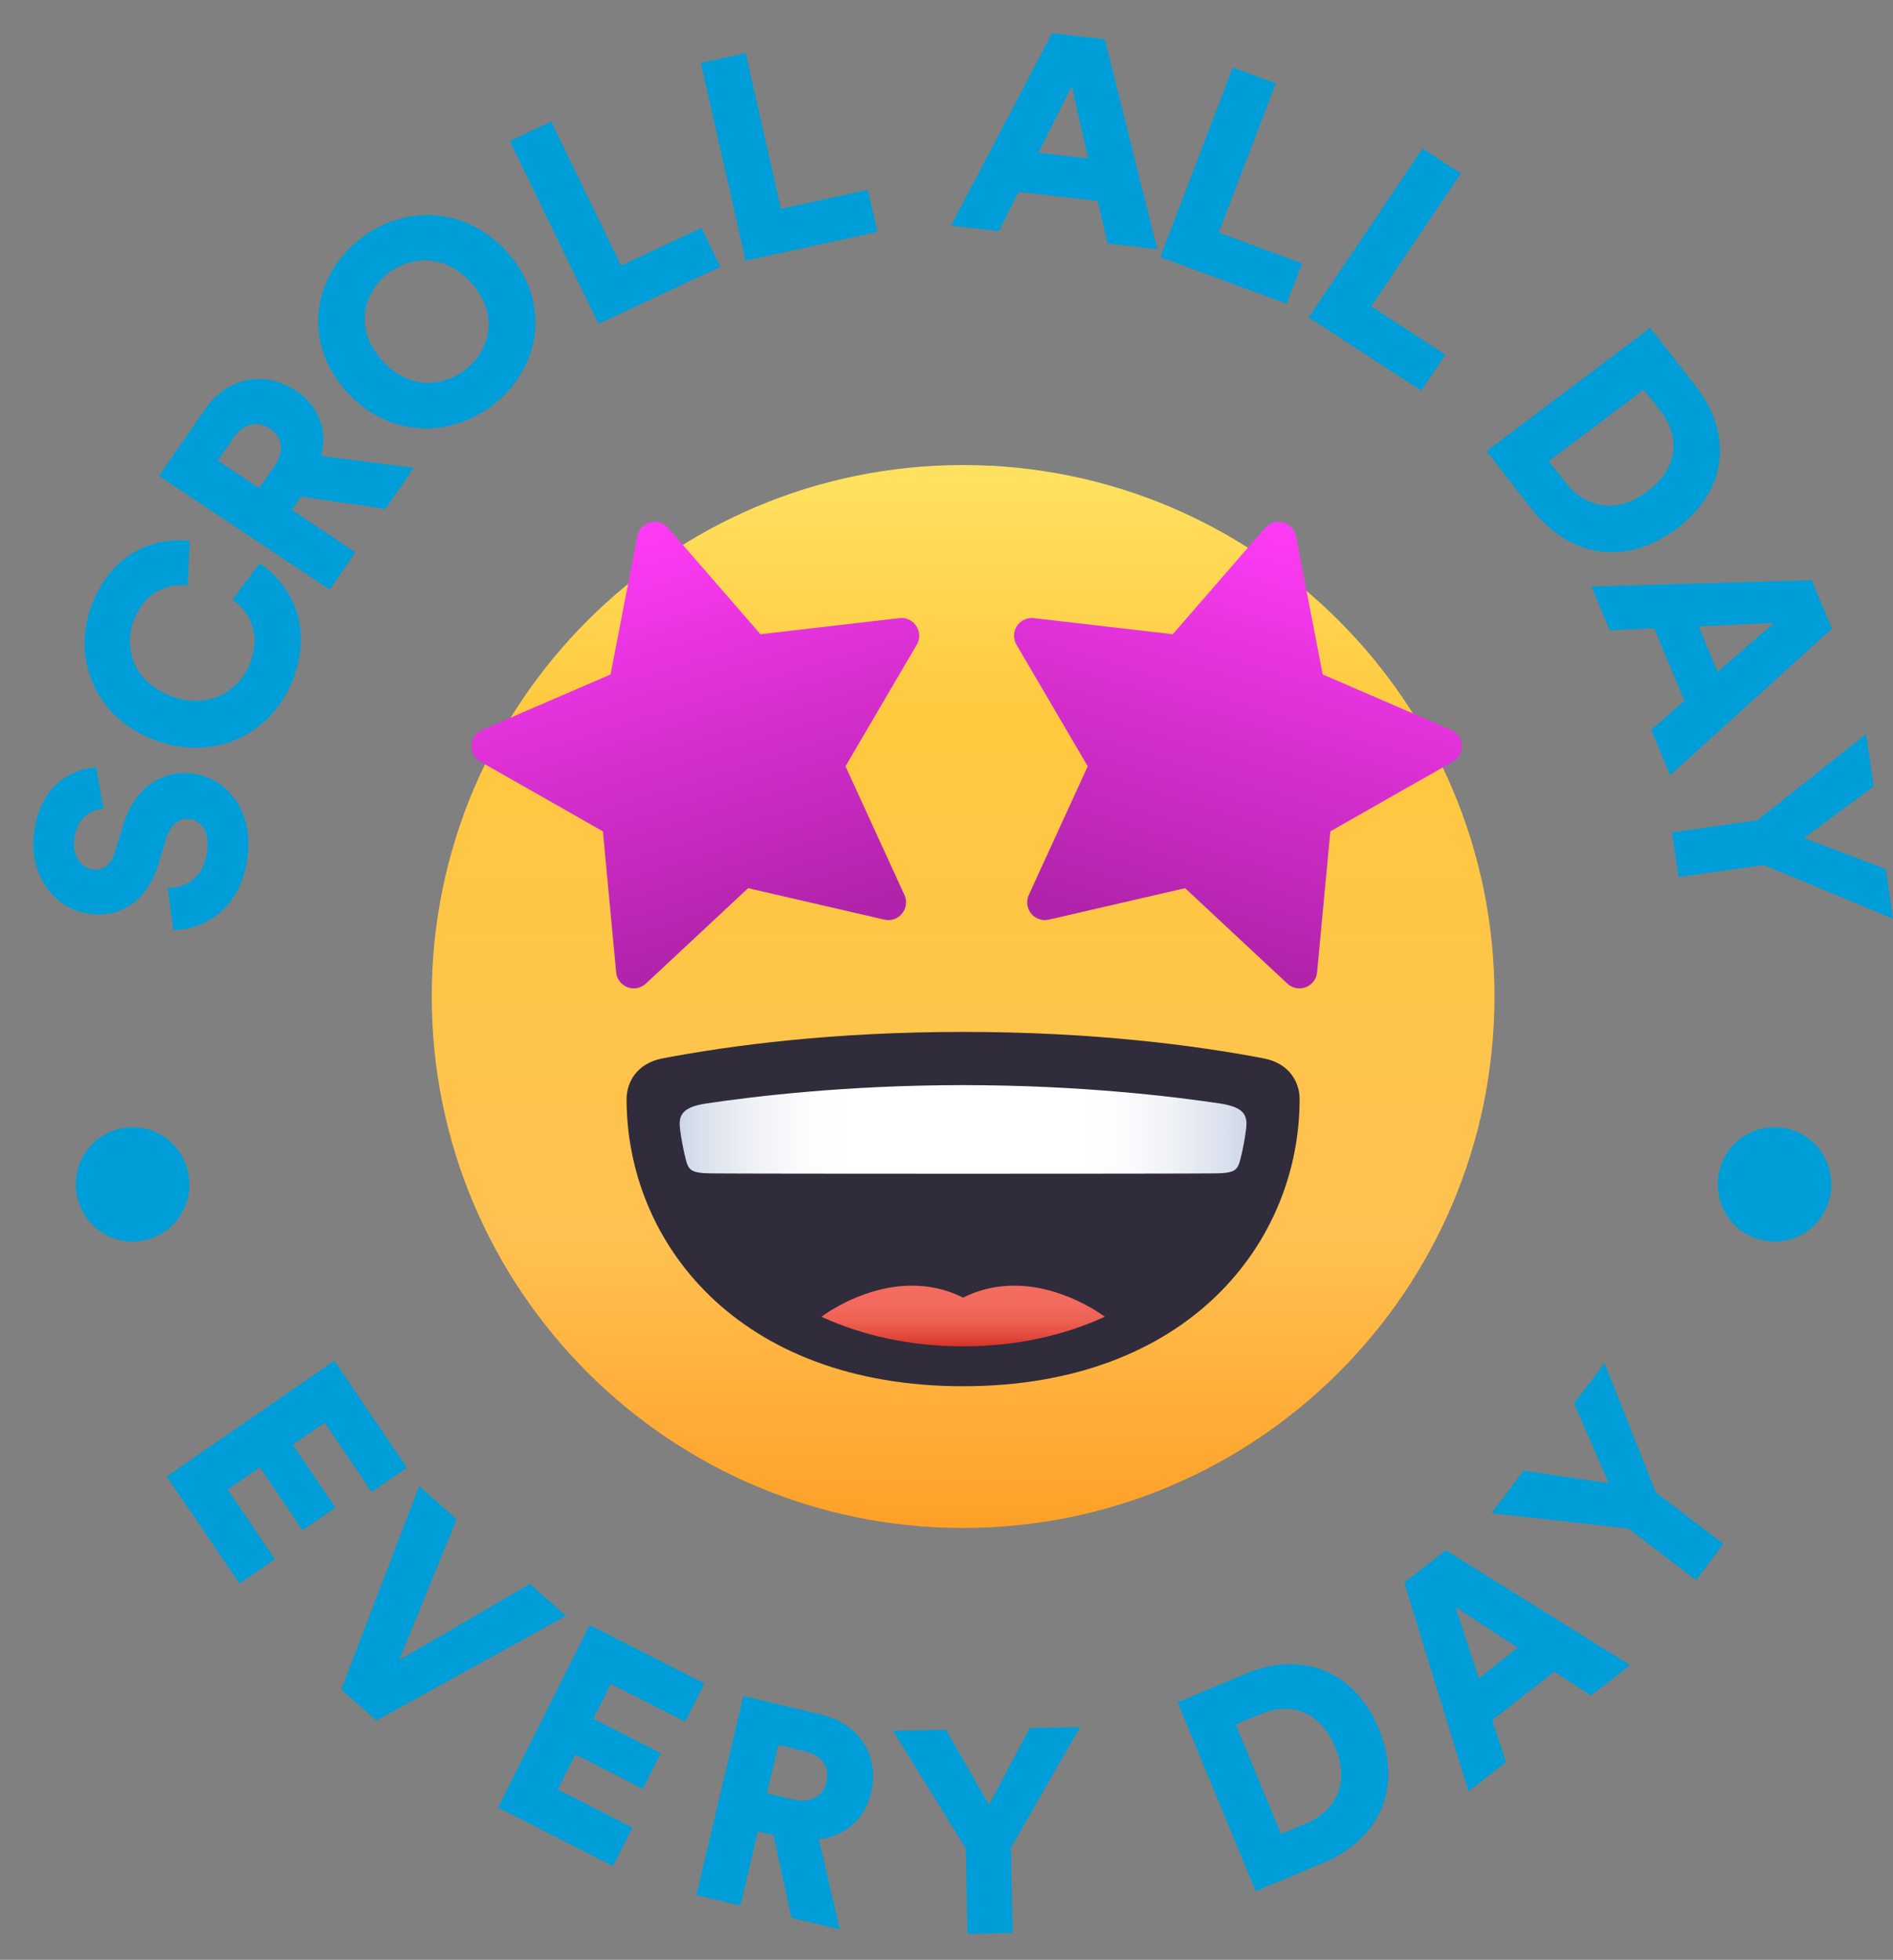 <svg width="57" height="59" viewBox="0 0 57 59" fill="none" xmlns="http://www.w3.org/2000/svg">
<rect x="0" y="0" width="57" height="59" fill="#808080" stroke="none"/>
<g clip-path="url(#clip0_3042_11296)">
<path d="M49.034 46.017L51.07 47.571L51.892 46.476L49.857 44.924L48.314 41.032L47.397 42.251L48.44 44.649L45.876 44.273L44.911 45.555L49.034 46.017ZM43.824 48.377L45.699 49.606L44.528 50.523L43.824 48.377ZM47.912 51.045L49.083 50.128L43.532 46.67L42.285 47.645L44.218 53.933L45.349 53.048L44.934 51.787L46.8 50.327L47.912 51.045ZM39.848 56.081C41.553 55.367 42.243 53.804 41.517 52.048C40.79 50.292 39.201 49.678 37.504 50.39L35.458 51.249L37.809 56.936L39.848 56.081ZM38.574 55.213L37.21 51.916L37.944 51.609C38.812 51.244 39.733 51.461 40.204 52.6C40.675 53.739 40.176 54.541 39.307 54.907L38.574 55.213ZM29.081 55.651L29.13 58.222L30.491 58.195L30.442 55.624L32.522 51.995L31.004 52.025L29.779 54.335L28.485 52.075L26.889 52.104L29.081 55.651ZM23.093 53.986L23.437 52.531L24.217 52.718C24.764 52.849 24.991 53.198 24.884 53.646C24.785 54.069 24.419 54.302 23.872 54.171L23.093 53.986ZM23.831 57.737L25.29 58.088L24.655 55.372C25.446 55.286 26.038 54.774 26.229 53.963C26.481 52.898 25.917 51.905 24.742 51.623L22.384 51.057L20.968 57.051L22.293 57.368L22.82 55.136L23.29 55.249L23.831 57.737ZM18.461 56.181L19.044 55.018L16.797 53.873L17.325 52.819L19.358 53.854L19.899 52.776L17.866 51.741L18.391 50.694L20.632 51.835L21.212 50.68L17.754 48.92L14.995 54.418L18.461 56.181ZM12.021 49.974L13.751 45.735L12.621 44.739L10.276 50.861L11.333 51.796L17.045 48.648L15.956 47.685L12.021 49.974ZM7.212 47.675L8.28 46.938L6.857 44.844L7.825 44.176L9.111 46.068L10.101 45.386L8.814 43.494L9.775 42.831L11.193 44.917L12.254 44.185L10.066 40.967L5.019 44.448L7.212 47.675Z" fill="#009ED8"/>
<path d="M3.993 37.379C4.938 37.379 5.703 36.608 5.703 35.656C5.703 34.705 4.938 33.934 3.993 33.934C3.048 33.934 2.283 34.705 2.283 35.656C2.283 36.608 3.048 37.379 3.993 37.379Z" fill="#009ED8"/>
<path d="M53.433 37.379C54.378 37.379 55.143 36.608 55.143 35.656C55.143 34.705 54.378 33.934 53.433 33.934C52.488 33.934 51.723 34.705 51.723 35.656C51.723 36.608 52.488 37.379 53.433 37.379Z" fill="#009ED8"/>
<path d="M29 46C37.837 46 45 38.837 45 30C45 21.163 37.837 14 29 14C20.163 14 13 21.163 13 30C13 38.837 20.163 46 29 46Z" fill="url(#paint0_linear_3042_11296)"/>
<path d="M39.022 16.142L39.828 20.305L43.697 21.976C43.967 22.093 44.092 22.407 43.975 22.677C43.929 22.783 43.849 22.872 43.749 22.93L40.058 25.028L39.659 29.271C39.631 29.565 39.372 29.78 39.078 29.753C38.961 29.741 38.851 29.692 38.764 29.612L35.685 26.739L31.583 27.686C31.296 27.752 31.009 27.573 30.943 27.286C30.917 27.172 30.93 27.052 30.978 26.944L32.752 23.069L30.607 19.409C30.459 19.154 30.544 18.828 30.798 18.679C30.898 18.621 31.013 18.596 31.128 18.609L35.314 19.093L38.095 15.892C38.288 15.67 38.625 15.646 38.848 15.84C38.938 15.919 38.999 16.024 39.022 16.142Z" fill="url(#paint1_linear_3042_11296)"/>
<path d="M19.19 16.142L18.384 20.305L14.515 21.976C14.244 22.093 14.12 22.407 14.237 22.677C14.283 22.783 14.362 22.872 14.463 22.93L18.154 25.028L18.553 29.271C18.58 29.565 18.84 29.78 19.134 29.753C19.251 29.741 19.362 29.692 19.448 29.612L22.527 26.739L26.629 27.686C26.916 27.752 27.203 27.573 27.268 27.286C27.296 27.172 27.283 27.052 27.234 26.944L25.459 23.069L27.605 19.409C27.754 19.154 27.668 18.828 27.414 18.679C27.314 18.621 27.199 18.596 27.083 18.609L22.898 19.093L20.116 15.892C19.924 15.67 19.587 15.646 19.364 15.84C19.275 15.919 19.213 16.024 19.19 16.142Z" fill="url(#paint2_linear_3042_11296)"/>
<path d="M39.133 33.087C39.133 32.611 38.851 32.015 38.047 31.862C35.982 31.47 32.932 31.066 29 31.066H28.998C25.069 31.066 22.017 31.47 19.953 31.862C19.149 32.015 18.867 32.611 18.867 33.087C18.867 37.395 22.211 41.733 28.998 41.733H29C35.789 41.733 39.133 37.395 39.133 33.087Z" fill="#302C3B"/>
<path d="M24.733 39.642C25.966 40.203 27.388 40.532 29 40.532C30.611 40.532 32.033 40.203 33.267 39.642C33.267 39.642 31.133 37.998 29 39.065C26.867 37.998 24.733 39.642 24.733 39.642Z" fill="url(#paint3_linear_3042_11296)"/>
<path d="M36.736 33.221C35.397 33.02 32.567 32.668 29 32.668C25.432 32.668 22.603 33.02 21.264 33.221C20.475 33.339 20.428 33.626 20.481 34.032C20.515 34.272 20.565 34.565 20.643 34.879C20.729 35.226 20.799 35.318 21.415 35.325C22.6 35.339 35.4 35.339 36.584 35.325C37.2 35.318 37.267 35.226 37.355 34.879C37.433 34.565 37.484 34.272 37.515 34.032C37.573 33.626 37.523 33.339 36.736 33.221Z" fill="url(#paint4_linear_3042_11296)"/>
</g>
<path d="M2.897 23.098L3.116 24.349C2.824 24.362 2.311 24.543 2.233 25.279C2.179 25.784 2.467 26.142 2.807 26.177C3.103 26.208 3.34 26.05 3.463 25.639L3.707 24.843C4.048 23.71 4.87 23.189 5.75 23.279C6.717 23.379 7.617 24.276 7.462 25.722C7.284 27.399 6.1 28.004 5.22 28L5.047 26.728C5.619 26.735 6.156 26.409 6.244 25.579C6.301 25.049 6.074 24.697 5.691 24.657C5.377 24.625 5.124 24.85 5.003 25.244L4.757 26.058C4.447 27.064 3.684 27.617 2.769 27.523C1.601 27.403 0.89 26.309 1.014 25.145C1.176 23.631 2.16 23.152 2.897 23.098Z" fill="#009ED8"/>
<path d="M8.837 20.414C8.221 22.062 6.517 22.951 4.699 22.296C2.881 21.641 2.155 19.84 2.752 18.24C3.395 16.52 4.806 16.166 5.714 16.283L5.651 17.626C5.215 17.569 4.396 17.687 4.019 18.697C3.732 19.464 3.969 20.53 5.194 20.971C6.288 21.365 7.217 20.802 7.537 19.946C7.908 18.952 7.382 18.314 7.004 18.049L7.814 16.957C8.55 17.433 9.501 18.637 8.837 20.414Z" fill="#009ED8"/>
<path d="M11.604 15.324L9.065 14.953L8.79 15.351L10.704 16.627L9.927 17.752L4.786 14.327L6.168 12.326C6.857 11.329 7.996 11.152 8.909 11.761C9.605 12.225 9.874 12.955 9.671 13.724L12.46 14.085L11.604 15.324ZM7.804 14.694L8.261 14.032C8.581 13.57 8.492 13.146 8.13 12.905C7.745 12.649 7.334 12.739 7.014 13.202L6.557 13.864L7.804 14.694Z" fill="#009ED8"/>
<path d="M11.488 10.829C12.332 11.796 13.414 11.633 14.072 11.079C14.724 10.53 15.052 9.505 14.208 8.538C13.364 7.572 12.277 7.728 11.625 8.277C10.966 8.831 10.644 9.863 11.488 10.829ZM10.403 11.755C9.12 10.285 9.416 8.392 10.746 7.271C12.07 6.156 14.021 6.157 15.304 7.626C16.582 9.089 16.285 10.982 14.962 12.097C13.632 13.217 11.681 13.217 10.403 11.755Z" fill="#009ED8"/>
<path d="M21.691 8.033L18.021 9.751L15.349 4.244L16.598 3.659L18.701 7.993L21.122 6.861L21.691 8.033Z" fill="#009ED8"/>
<path d="M26.419 6.982L22.451 7.848L21.102 1.893L22.454 1.598L23.515 6.285L26.132 5.713L26.419 6.982Z" fill="#009ED8"/>
<path d="M33.351 7.333L33.053 6.051L30.669 5.779L30.079 6.959L28.634 6.793L31.677 1L33.269 1.182L34.848 7.504L33.351 7.333ZM32.273 2.593L31.267 4.6L32.764 4.771L32.273 2.593Z" fill="#009ED8"/>
<path d="M38.743 9.144L34.937 7.741L37.12 2.03L38.416 2.508L36.698 7.002L39.208 7.928L38.743 9.144Z" fill="#009ED8"/>
<path d="M42.793 11.76L39.404 9.555L42.834 4.47L43.988 5.22L41.288 9.223L43.523 10.677L42.793 11.76Z" fill="#009ED8"/>
<path d="M46.638 13.88L47.128 14.508C47.71 15.252 48.622 15.53 49.609 14.787C50.596 14.043 50.567 13.1 49.986 12.356L49.495 11.728L46.638 13.88ZM46.125 15.329L44.76 13.582L49.688 9.869L51.059 11.624C52.194 13.078 52.011 14.766 50.489 15.913C48.967 17.06 47.266 16.79 46.125 15.329Z" fill="#009ED8"/>
<path d="M49.718 21.97L50.717 21.094L49.807 18.912L48.47 18.976L47.919 17.654L54.553 17.468L55.161 18.925L50.29 23.339L49.718 21.97ZM53.422 18.75L51.147 18.857L51.718 20.226L53.422 18.75Z" fill="#009ED8"/>
<path d="M52.913 24.696L56.189 22.097L56.419 23.673L54.318 25.228L56.781 26.16L57 27.659L53.109 26.042L50.542 26.403L50.346 25.057L52.913 24.696Z" fill="#009ED8"/>
<defs>
<linearGradient id="paint0_linear_3042_11296" x1="29.008" y1="45.983" x2="29.008" y2="13.983" gradientUnits="userSpaceOnUse">
<stop stop-color="#FFA027"/>
<stop offset="0.272" stop-color="#FFC151"/>
<stop offset="0.763" stop-color="#FFC93F"/>
<stop offset="1" stop-color="#FFE261"/>
</linearGradient>
<linearGradient id="paint1_linear_3042_11296" x1="35.134" y1="28.276" x2="38.983" y2="15.828" gradientUnits="userSpaceOnUse">
<stop stop-color="#B023AA"/>
<stop offset="1" stop-color="#FF3BF6"/>
</linearGradient>
<linearGradient id="paint2_linear_3042_11296" x1="23.073" y1="28.262" x2="19.226" y2="15.815" gradientUnits="userSpaceOnUse">
<stop stop-color="#B023AA"/>
<stop offset="1" stop-color="#FF3BF6"/>
</linearGradient>
<linearGradient id="paint3_linear_3042_11296" x1="28.997" y1="40.532" x2="28.997" y2="38.704" gradientUnits="userSpaceOnUse">
<stop stop-color="#D63324"/>
<stop offset="0.08" stop-color="#DC3F31"/>
<stop offset="0.247" stop-color="#E75346"/>
<stop offset="0.435" stop-color="#EE6155"/>
<stop offset="0.657" stop-color="#F3695D"/>
<stop offset="1" stop-color="#F46C60"/>
</linearGradient>
<linearGradient id="paint4_linear_3042_11296" x1="20.471" y1="34.002" x2="37.537" y2="34.002" gradientUnits="userSpaceOnUse">
<stop stop-color="#CFD7E6"/>
<stop offset="0.037" stop-color="#DAE0EC"/>
<stop offset="0.126" stop-color="#EEF1F6"/>
<stop offset="0.215" stop-color="#FBFCFD"/>
<stop offset="0.3" stop-color="white"/>
<stop offset="0.7" stop-color="white"/>
<stop offset="0.785" stop-color="#FBFCFD"/>
<stop offset="0.874" stop-color="#EEF1F6"/>
<stop offset="0.963" stop-color="#DAE0EC"/>
<stop offset="1" stop-color="#CFD7E6"/>
</linearGradient>
<clipPath id="clip0_3042_11296">
<rect width="55.812" height="57.385" fill="white" transform="translate(0.84 0.84)"/>
</clipPath>
</defs>
</svg>
